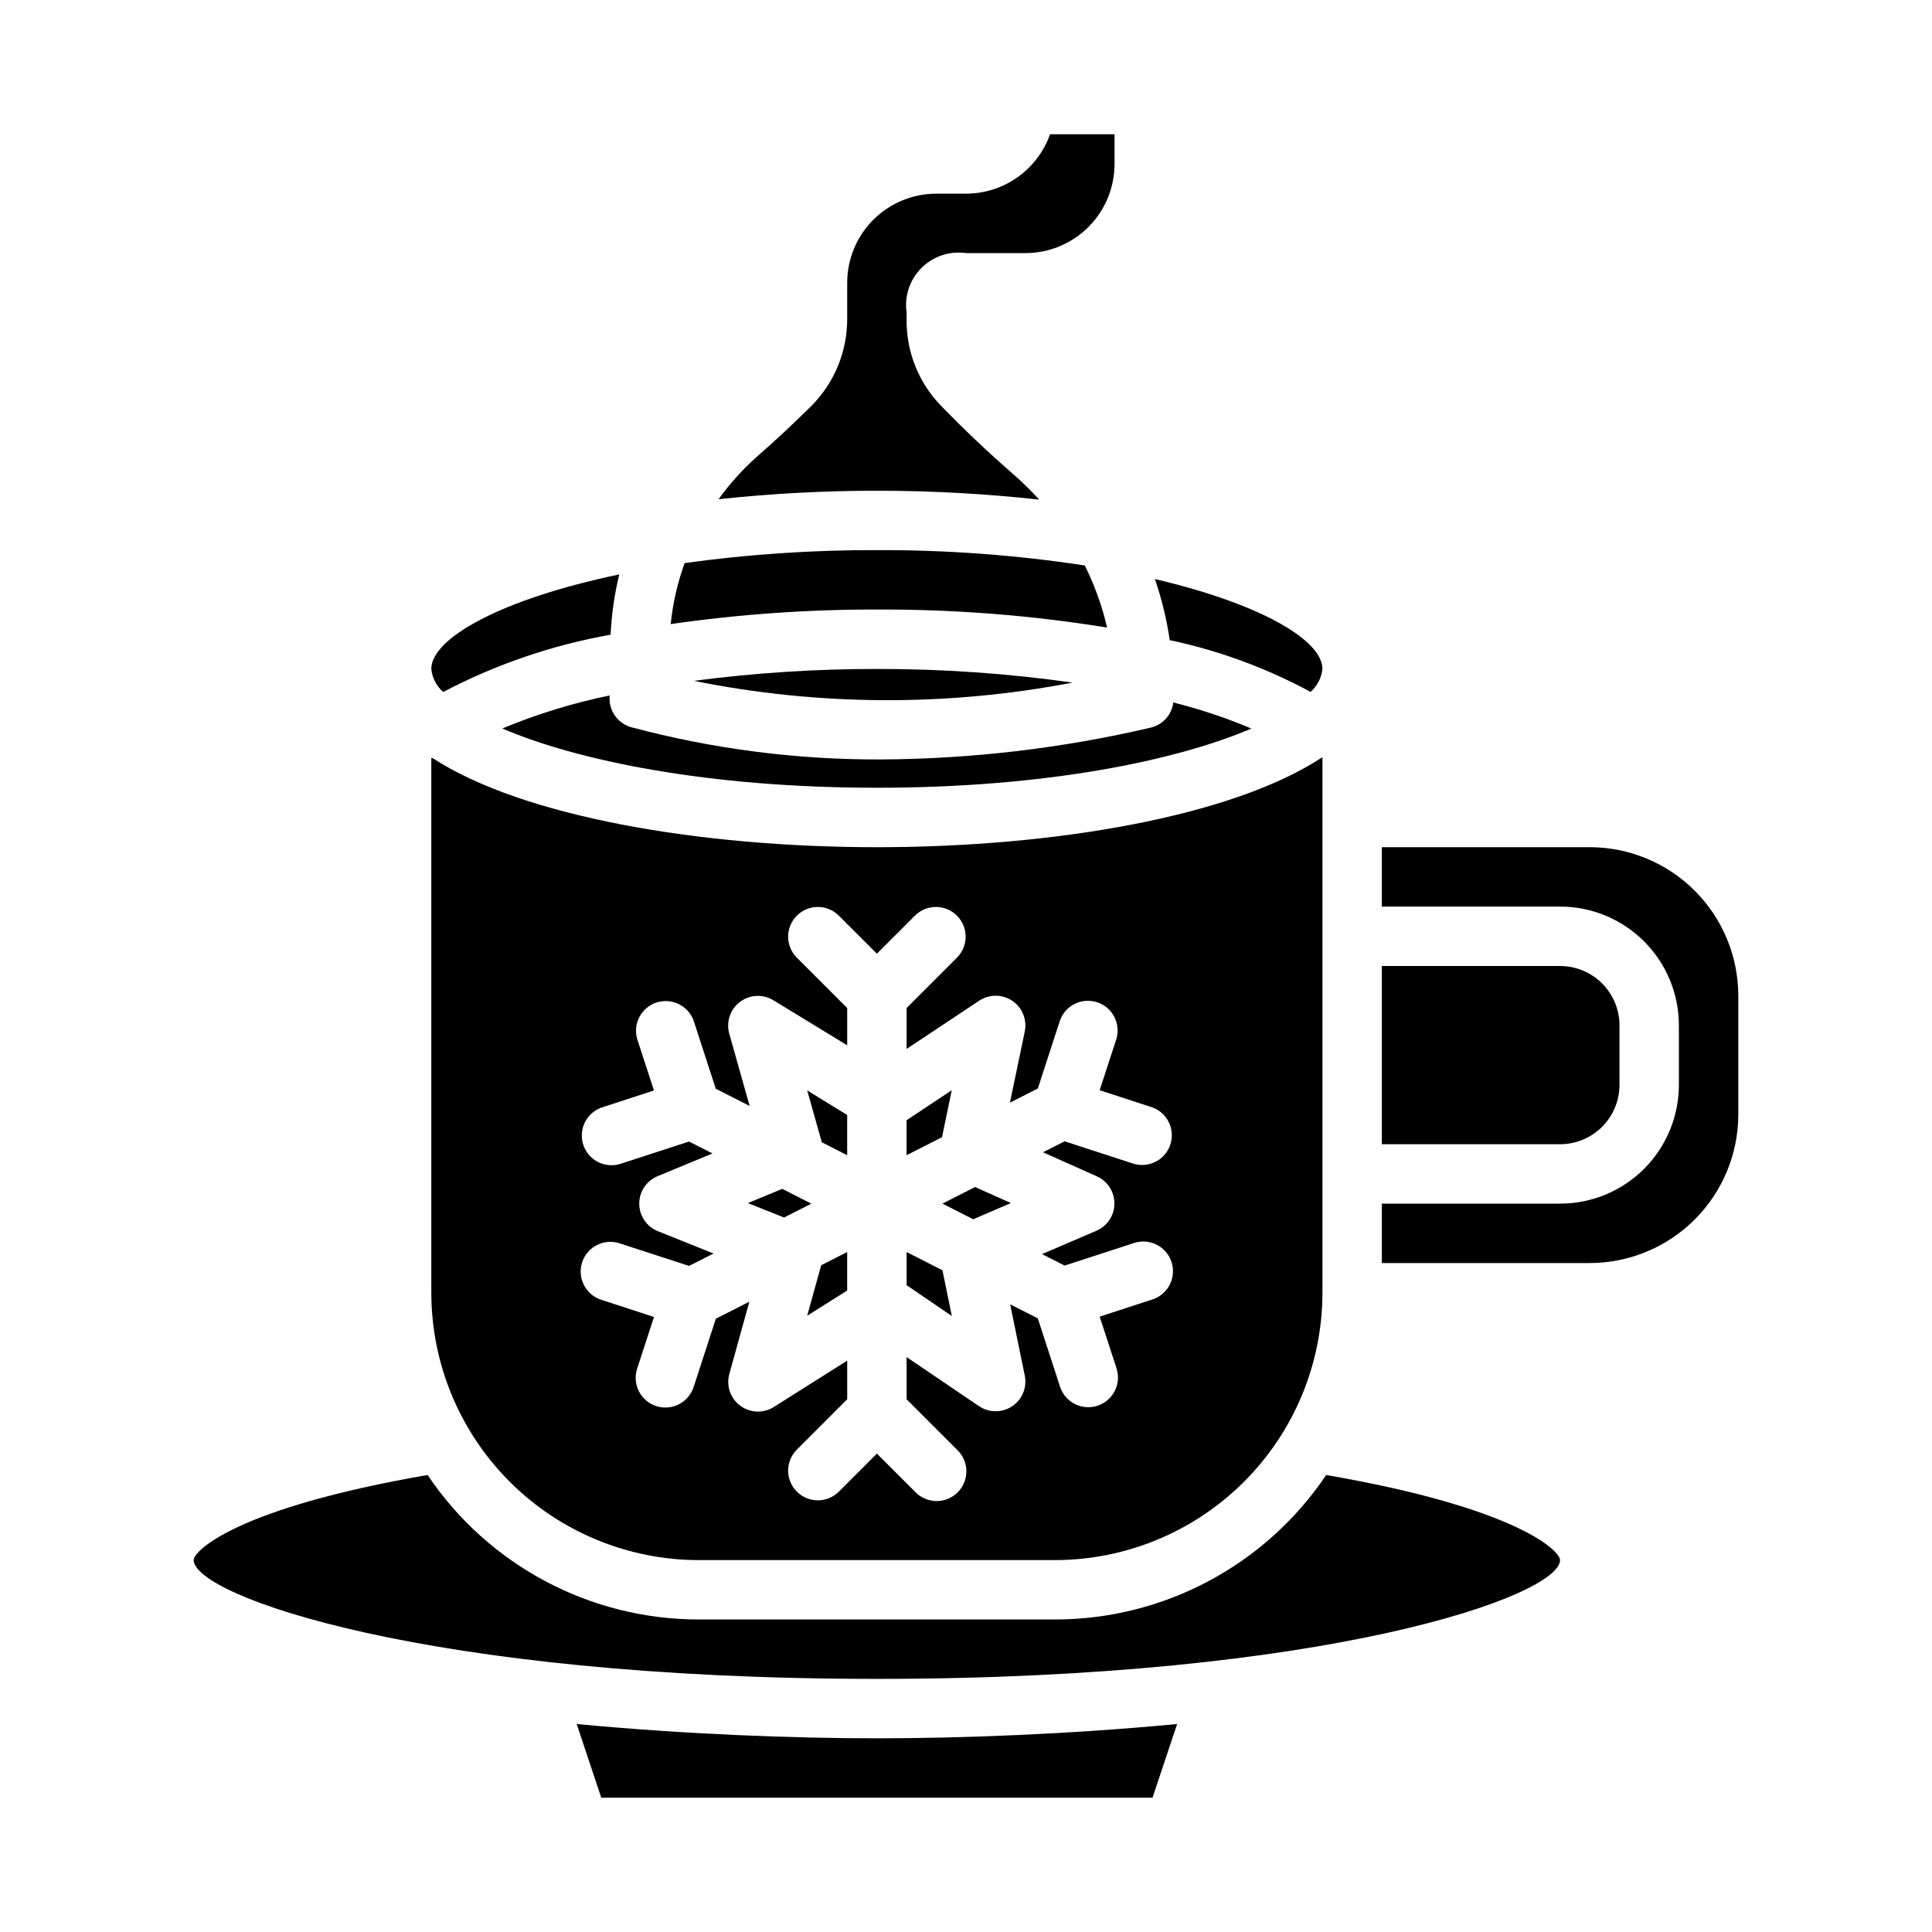 <?xml version="1.0" encoding="UTF-8"?>
<!-- Uploaded to: SVG Repo, www.svgrepo.com, Generator: SVG Repo Mixer Tools -->
<svg fill="#000000" width="800px" height="800px" version="1.1" viewBox="144 144 512 512" xmlns="http://www.w3.org/2000/svg">
 <g>
  <path d="m305.54 329.09v-0.789 0.004c-9.734 2.004-19.254 4.934-28.426 8.754 19.891 8.523 54.551 15.703 99.273 15.703 44.723 0 79.352-7.18 99.242-15.688-6.707-2.84-13.629-5.148-20.695-6.914-0.391 3.246-2.762 5.906-5.945 6.66-23.434 5.481-47.41 8.309-71.477 8.441-22.32 0.094-44.555-2.769-66.125-8.512-3.469-0.922-5.871-4.07-5.848-7.66z"/>
  <path d="m396.23 432.91-11.98 7.961v9.273l9.391-4.773z"/>
  <path d="m305.82 312.2c0.246-5.387 1.016-10.734 2.293-15.973-31.527 6.578-49.816 16.973-49.816 25.055 0.25 2.359 1.371 4.535 3.148 6.102 13.926-7.312 28.891-12.434 44.375-15.184z"/>
  <path d="m401.91 467.12 9.984-4.301-9.496-4.242-8.641 4.394z"/>
  <path d="m573.18 431.49v-15.746c0-4.176-1.66-8.18-4.613-11.133-2.953-2.953-6.957-4.609-11.133-4.609h-47.23v47.23h47.23c4.176 0 8.18-1.66 11.133-4.609 2.953-2.953 4.613-6.957 4.613-11.133z"/>
  <path d="m327.86 324.43c33.109 6.676 67.203 6.832 100.38 0.465-17.176-2.434-34.504-3.641-51.852-3.613-16.227-0.016-32.438 1.035-48.523 3.148z"/>
  <path d="m491.31 327.36c1.773-1.562 2.898-3.731 3.148-6.078 0-7.606-16.246-17.23-44.406-23.828h0.004c1.812 5.262 3.129 10.684 3.934 16.191 13.035 2.762 25.602 7.379 37.32 13.715z"/>
  <path d="m419.39 276.41c-2.055-2.277-4.238-4.434-6.543-6.461-6.926-6.016-13.547-12.289-19.68-18.641-5.789-6.074-8.984-14.164-8.91-22.555v-1.938c-0.617-4.336 0.84-8.707 3.938-11.805 3.098-3.098 7.473-4.555 11.809-3.938h15.742c6.266 0 12.27-2.488 16.699-6.918 4.43-4.43 6.918-10.434 6.918-16.699v-7.871h-17.09c-1.637 4.602-4.652 8.586-8.641 11.402-3.984 2.82-8.746 4.336-13.629 4.34h-7.875c-6.262 0-12.27 2.488-16.699 6.918-4.426 4.43-6.914 10.438-6.914 16.699v9.512c0.031 8.617-3.348 16.895-9.402 23.031-4.606 4.566-9.445 9.102-14.461 13.484-3.82 3.387-7.25 7.184-10.23 11.328 28.258-3.039 56.766-3 85.016 0.109z"/>
  <path d="m437.39 310.31c-1.316-5.695-3.297-11.219-5.902-16.453-18.238-2.777-36.66-4.137-55.105-4.07-17.043-0.051-34.066 1.098-50.949 3.434-1.887 5.219-3.129 10.648-3.691 16.168 18.098-2.606 36.359-3.894 54.641-3.856 20.434-0.082 40.836 1.516 61.008 4.777z"/>
  <path d="m359.01 462.98-7.715-3.922-9.105 3.769 9.586 3.828z"/>
  <path d="m296.83 600.88 6.512 19.531h146.09l6.519-19.531c-28.598 2.727-57.316 3.789-79.562 3.789-22.246 0-50.965-1.062-79.555-3.789z"/>
  <path d="m495.45 534.89c-16.078 23.922-43.008 38.277-71.832 38.289h-94.465c-28.824-0.012-55.75-14.367-71.832-38.289-50.688 8.754-61.992 20.113-61.992 22.543 0 9.445 61.598 31.488 181.05 31.488 119.46 0 181.05-22.043 181.05-31.488 0.004-2.43-11.301-13.797-61.988-22.543z"/>
  <path d="m565.31 368.51h-55.105v15.742h47.23c8.352 0 16.363 3.316 22.266 9.223 5.906 5.906 9.223 13.914 9.223 22.266v15.746c0 8.348-3.316 16.359-9.223 22.266-5.902 5.902-13.914 9.223-22.266 9.223h-47.23v15.742h55.105c10.434-0.012 20.438-4.164 27.816-11.543 7.379-7.379 11.531-17.383 11.543-27.816v-31.488c-0.012-10.438-4.164-20.441-11.543-27.82-7.379-7.379-17.383-11.527-27.816-11.539z"/>
  <path d="m393.76 480.64-9.504-4.836v8.777l11.988 8.172z"/>
  <path d="m329.15 557.44h94.465c18.785-0.02 36.793-7.492 50.074-20.773 13.285-13.281 20.754-31.289 20.773-50.074v-141.94c-23.758 15.715-71.059 23.863-118.08 23.863-46.734 0-93.781-8.047-117.67-23.57l-0.41-0.102v141.75c0.023 18.785 7.492 36.793 20.773 50.074 13.285 13.281 31.293 20.754 50.074 20.773zm-10.781-87.148c-2.977-1.188-4.941-4.055-4.961-7.262-0.023-3.203 1.898-6.102 4.856-7.328l14.562-6.031-6.227-3.148-18.105 5.887v0.004c-0.785 0.254-1.609 0.387-2.438 0.387-3.871 0-7.168-2.816-7.773-6.641s1.656-7.519 5.34-8.719l13.68-4.457-4.465-13.699 0.004 0.004c-1.141-4.062 1.129-8.305 5.141-9.613 4.012-1.305 8.344 0.785 9.816 4.742l5.887 18.105 8.973 4.566-5.391-19.152v-0.004c-0.883-3.121 0.238-6.461 2.828-8.418 2.586-1.957 6.109-2.129 8.871-0.43l19.547 11.926v-9.879l-13.438-13.438c-2.984-3.09-2.941-7.996 0.094-11.035 3.039-3.035 7.945-3.078 11.035-0.094l10.18 10.176 10.18-10.18v0.004c3.086-2.984 7.996-2.941 11.035 0.094 3.035 3.039 3.078 7.945 0.094 11.035l-13.438 13.438v10.848l19.262-12.793c2.656-1.758 6.109-1.742 8.75 0.039 2.637 1.781 3.945 4.973 3.312 8.094l-3.938 18.895 7.398-3.762 5.887-18.105 0.004-0.004c1.473-3.953 5.801-6.047 9.816-4.738 4.012 1.309 6.281 5.547 5.141 9.613l-4.465 13.699 13.68 4.457 0.004-0.004c3.68 1.195 5.945 4.894 5.34 8.719-0.605 3.824-3.902 6.637-7.773 6.641-0.828-0.004-1.652-0.133-2.441-0.387l-18.105-5.887-5.723 2.906 14.258 6.375c2.856 1.27 4.688 4.113 4.664 7.238-0.02 3.129-1.887 5.945-4.758 7.18l-14.422 6.195 5.984 3.039 18.105-5.887h-0.004c2.012-0.75 4.238-0.645 6.168 0.289 1.934 0.93 3.398 2.609 4.062 4.648 0.664 2.039 0.469 4.262-0.543 6.152s-2.75 3.289-4.812 3.867l-13.68 4.465 4.465 13.688h-0.004c0.648 1.984 0.48 4.148-0.469 6.008-0.945 1.863-2.594 3.273-4.578 3.918-0.789 0.254-1.613 0.379-2.441 0.379-3.406 0-6.43-2.191-7.484-5.434l-5.887-18.105-7.328-3.723 3.871 18.895c0.641 3.137-0.684 6.352-3.352 8.125-2.664 1.777-6.141 1.758-8.789-0.043l-19.176-12.996v11.188l13.438 13.438c1.52 1.465 2.387 3.481 2.402 5.594 0.02 2.109-0.812 4.141-2.305 5.633-1.492 1.496-3.523 2.324-5.633 2.309-2.113-0.02-4.129-0.887-5.594-2.406l-10.18-10.176-10.18 10.18v-0.004c-3.09 2.984-7.996 2.941-11.035-0.094-3.035-3.035-3.078-7.945-0.094-11.035l13.438-13.438v-10.234l-19.422 12.258c-2.75 1.75-6.297 1.625-8.918-0.32-2.617-1.941-3.769-5.301-2.891-8.441l5.305-19.129-8.879 4.512-5.887 18.105c-1.059 3.238-4.078 5.43-7.488 5.43-0.828 0.004-1.648-0.125-2.438-0.379-1.988-0.645-3.633-2.055-4.582-3.918-0.945-1.859-1.113-4.023-0.465-6.008l4.465-13.688-13.68-4.465h-0.004c-2.062-0.578-3.805-1.977-4.812-3.867-1.012-1.891-1.211-4.113-0.547-6.152 0.664-2.035 2.133-3.715 4.062-4.648 1.934-0.934 4.16-1.035 6.172-0.289l18.105 5.887 6.488-3.289z"/>
  <path d="m357.91 492.68 10.598-6.676v-10.203l-6.883 3.504z"/>
  <path d="m368.51 450.14v-10.652l-10.59-6.512 3.875 13.746z"/>
 </g>
</svg>